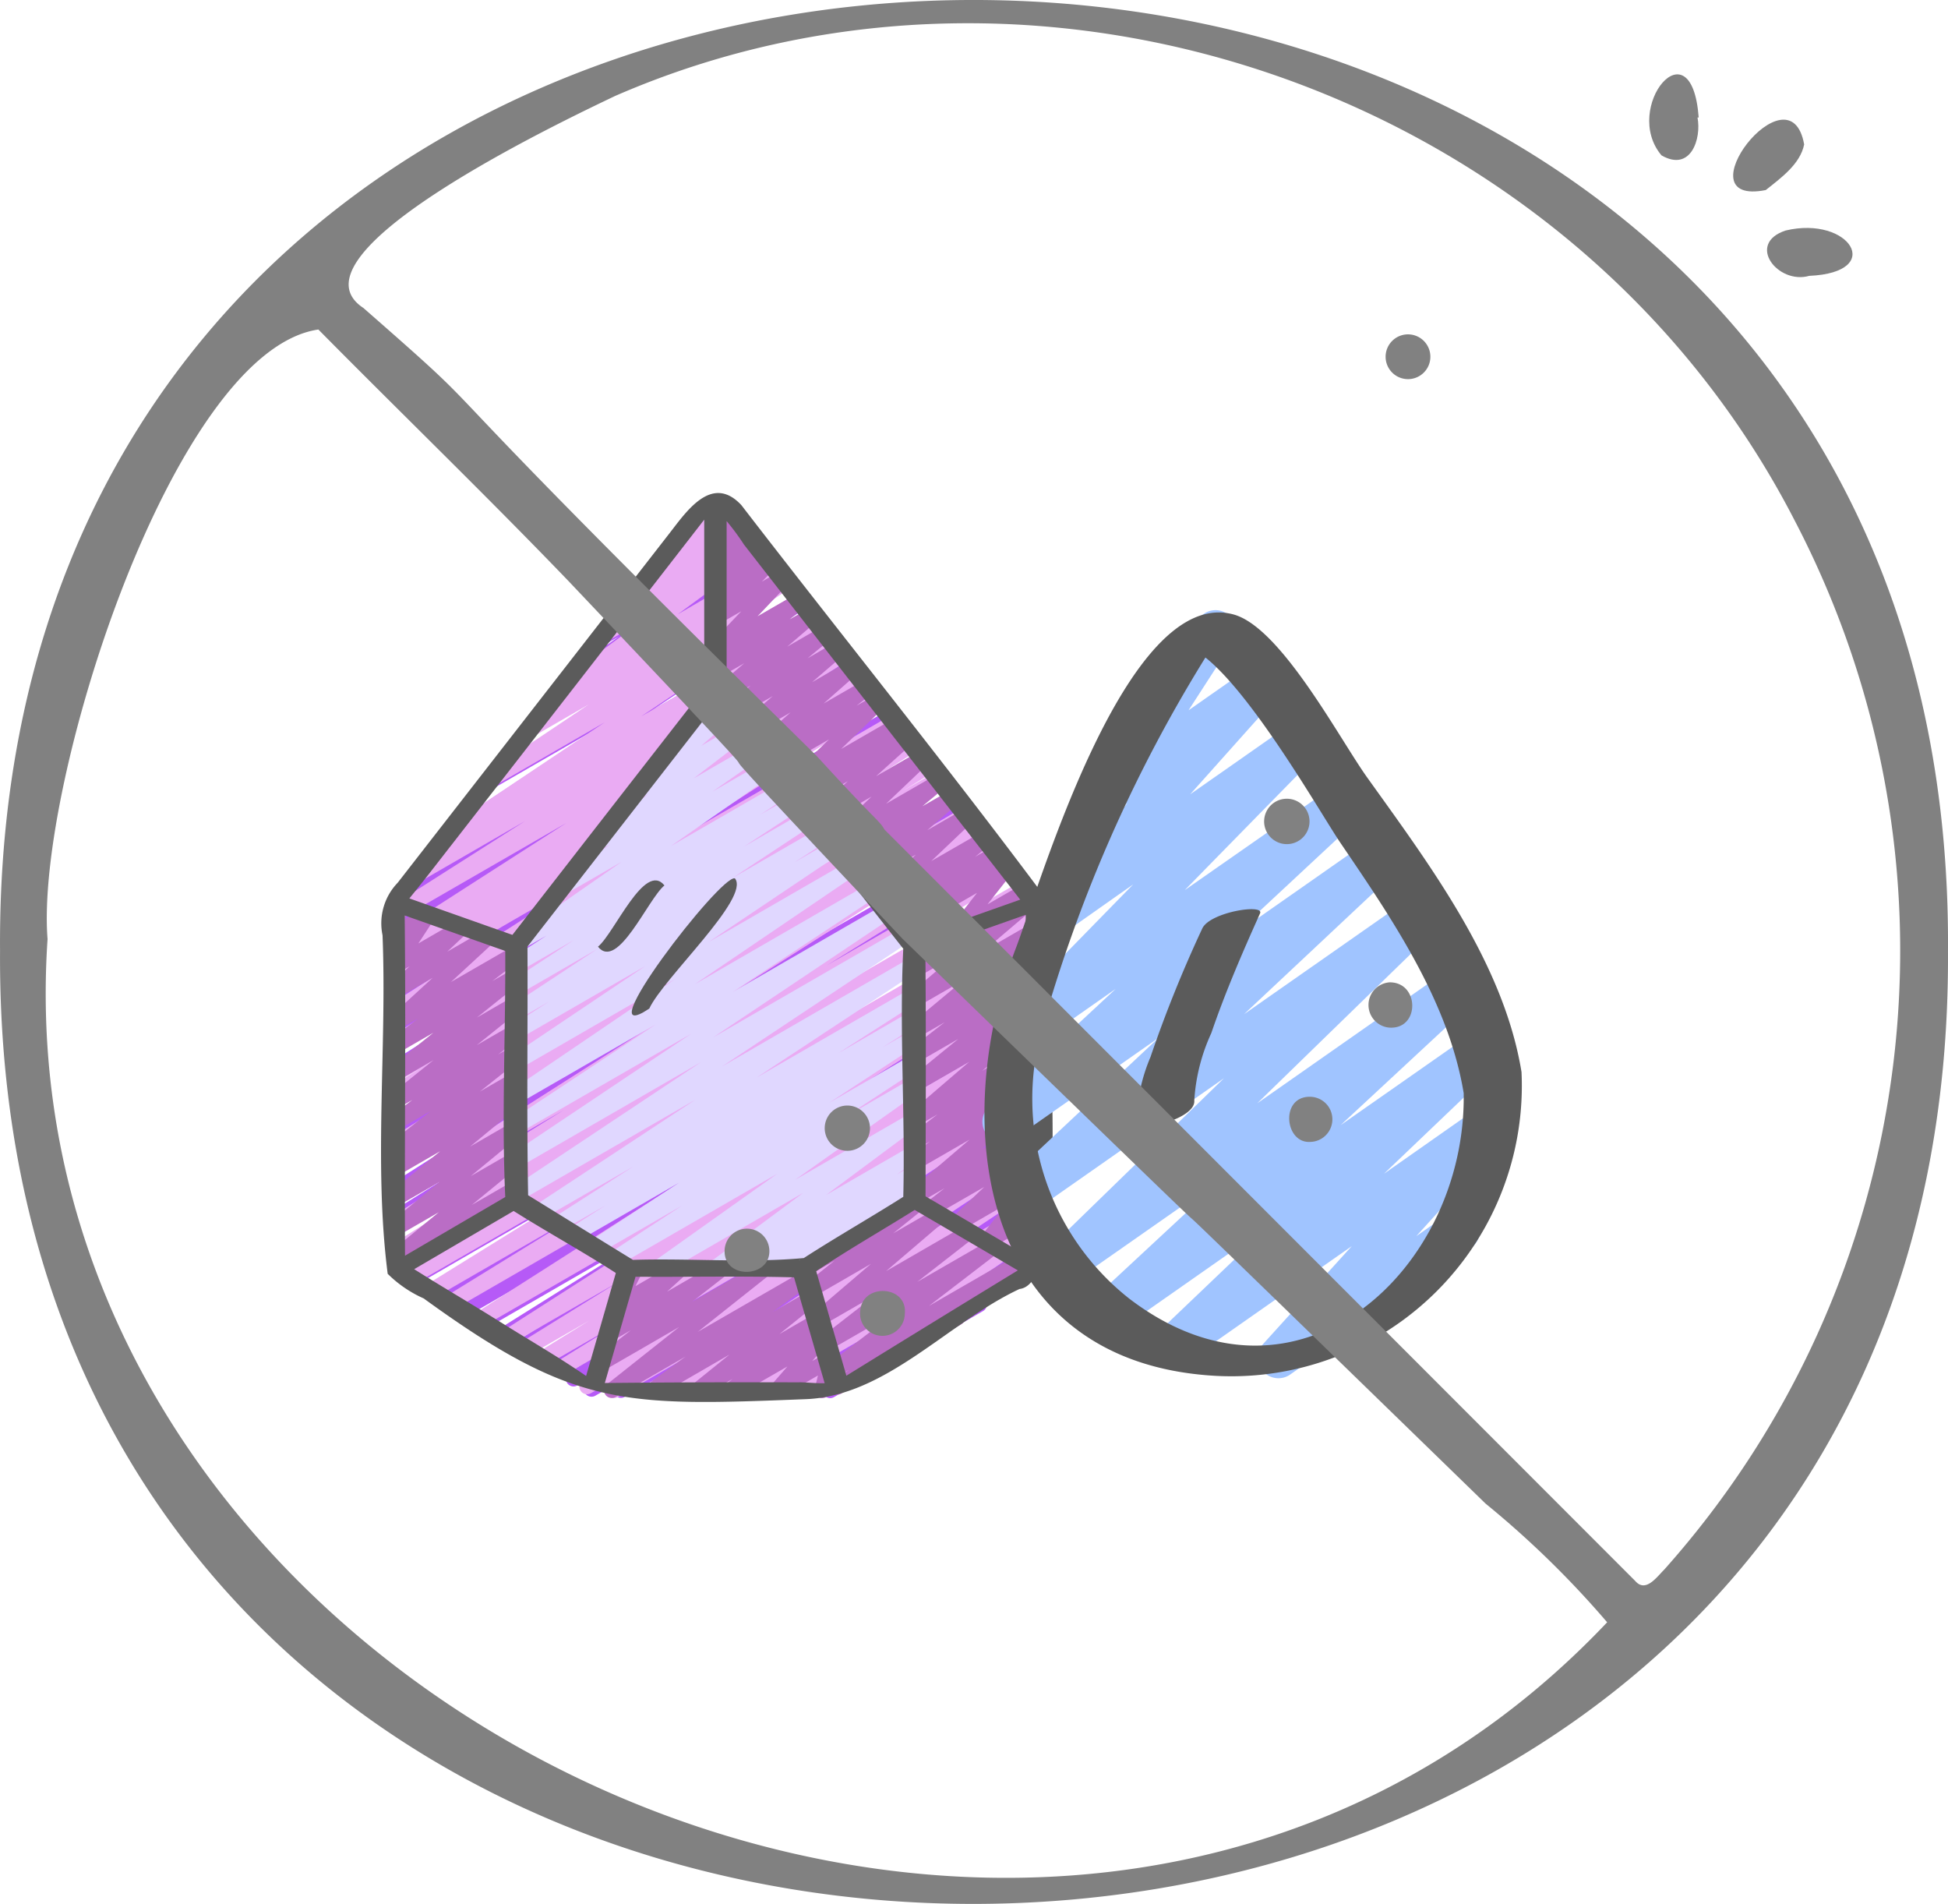 <svg viewBox="0 0 87.038 85.05" height="85.05" width="87.038" xmlns="http://www.w3.org/2000/svg">
  <g transform="translate(-656 0)" data-name="Group 25041" id="Group_25041">
    <g transform="translate(-211 -898)" data-name="Group 162" id="Group_162">
      <g transform="translate(884.025 920.024)" id="gemstone">
        <path fill="#b65af7" transform="translate(-8.278 -0.442)" d="M20.493,40.871a.342.342,0,0,1-.182-.632l1.532-.961L19.16,40.823a.342.342,0,0,1-.351-.586l.534-.332-1.484.857a.342.342,0,1,1-.352-.587l2.961-1.848L17.061,40.3a.342.342,0,1,1-.356-.584l8.068-5.163-8.8,5.078a.342.342,0,0,1-.356-.583l9.991-6.438L14.752,38.874a.342.342,0,1,1-.352-.587l4.831-3L13.913,38.36a.342.342,0,0,1-.352-.586l7.3-4.567L12.959,37.77a.342.342,0,0,1-.352-.586l6.013-3.724-6.535,3.773a.342.342,0,0,1-.354-.585l10.936-6.9L10.93,36.52a.342.342,0,0,1-.353-.586l10.881-6.822L9.816,35.835a.342.342,0,0,1-.354-.584l13.647-8.662L9.041,34.71a.342.342,0,1,1-.354-.586l13.26-8.4L9.041,33.178a.342.342,0,0,1-.352-.586l9.969-6.227L9.041,31.917a.342.342,0,0,1-.354-.585l12.5-7.955L9.041,30.388a.342.342,0,0,1-.353-.585L18.9,23.366l-9.86,5.692a.342.342,0,0,1-.354-.584l10.751-6.83-10.4,6a.342.342,0,1,1-.352-.587l7.6-4.756L9.041,26.485a.342.342,0,0,1-.355-.584l10.5-6.723L9.041,25.032a.342.342,0,0,1-.356-.584L18.9,17.875l-9.863,5.7a.342.342,0,0,1-.355-.584l8.981-5.753L9.041,22.21a.342.342,0,0,1-.352-.586l4.149-2.591-3.8,2.19a.342.342,0,0,1-.353-.586l5.625-3.549L9.041,20.136a.342.342,0,0,1-.354-.585l6.767-4.322L9.24,18.818a.342.342,0,0,1-.358-.582l8.547-5.6-6.14,3.548a.342.342,0,0,1-.36-.582l6.853-4.551-4.54,2.618a.342.342,0,0,1-.363-.579l5.6-3.809L15.17,11.192a.342.342,0,0,1-.363-.58l2.722-1.839-.867.5a.342.342,0,0,1-.369-.576l2.615-1.848-.654.377a.342.342,0,0,1-.38-.567l2.39-1.848-.238.137a.342.342,0,0,1-.383-.565l1.274-1a.342.342,0,0,1-.08-.547l1.232-1.216-.007-.011a.342.342,0,0,1,.125-.467L23.136.6a.342.342,0,0,1,.411.54l-.319.314.626-.361a.342.342,0,0,1,.382.565l-.384.3.467-.27a.342.342,0,0,1,.38.567L22.309,4.1l2.683-1.552a.342.342,0,0,1,.369.576L22.75,4.972,25.6,3.33a.342.342,0,0,1,.363.58L23.234,5.748l2.928-1.692a.342.342,0,0,1,.363.579l-5.6,3.81L26.9,5a.342.342,0,0,1,.36.581l-6.852,4.551,7.235-4.174A.342.342,0,0,1,28,6.539l-8.543,5.59,8.965-5.174a.342.342,0,0,1,.354.585l-6.77,4.322,7.061-4.077a.342.342,0,0,1,.354.586L23.8,11.919l5.856-3.38a.342.342,0,0,1,.352.586l-4.157,2.6,4.334-2.5a.342.342,0,0,1,.355.584L21.56,15.551l9.35-5.4a.342.342,0,0,1,.357.584L21.042,17.314l10.651-6.149a.342.342,0,0,1,.355.584l-10.5,6.725,10.923-6.306a.342.342,0,1,1,.352.587L25.238,17.5,33.1,12.971a.342.342,0,0,1,.354.585L22.7,20.381l11.155-6.438a.342.342,0,1,1,.354.586l-10.221,6.44,10.578-6.108a.342.342,0,0,1,.355.584L22.425,23.4l12.962-7.485a.342.342,0,0,1,.352.586l-9.978,6.233,10.3-5.948a.342.342,0,0,1,.354.586l-13.255,8.4,13.723-7.925a.342.342,0,0,1,.354.585L23.589,27.094,37.4,19.121a.342.342,0,0,1,.352.586L26.874,26.526,37.4,20.45a.342.342,0,0,1,.353.585l-10.936,6.9L37.4,21.827a.342.342,0,0,1,.351.586L31.735,26.14,37.4,22.87a.342.342,0,0,1,.352.586l-7.3,4.563,6.947-4.01a.342.342,0,0,1,.351.587l-4.835,3L37.4,25.009a.342.342,0,0,1,.356.584L27.767,32.03,37.4,26.469a.342.342,0,0,1,.355.584l-8.07,5.165L37.4,27.764a.342.342,0,0,1,.352.586L34.8,30.191l2.6-1.5a.342.342,0,0,1,.351.586l-.547.342.2-.113a.342.342,0,1,1,.352.587l-1.525.958,1.173-.677a.342.342,0,0,1,.36.582l-5.724,3.8,5.364-3.1a.342.342,0,0,1,.366.578L32.2,36.1l5.2-3.009a.342.342,0,0,1,.359.581l-1.224.808.865-.5a.342.342,0,0,1,.363.58l-2.647,1.8a.337.337,0,0,1,.19.155.342.342,0,0,1-.125.467l-6.667,3.847a.342.342,0,0,1-.363-.579l1.33-.9-2.565,1.48a.342.342,0,0,1-.359-.581l1.224-.808-2.406,1.389a.342.342,0,0,1-.366-.577l5.57-3.862-7.69,4.439a.342.342,0,0,1-.361-.581l5.722-3.8-7.586,4.38a.342.342,0,0,1-.171.048Z" data-name="Path 328" id="Path_328"></path>
        <path fill="#eaabf3" transform="translate(-8.279 -0.438)" d="M18.688,40.868a.342.342,0,0,1-.181-.633l1.674-1.043-2.532,1.461a.342.342,0,0,1-.358-.582l9.507-6.2L16.4,39.88a.342.342,0,0,1-.351-.586l2.811-1.743-3.223,1.861a.342.342,0,1,1-.35-.588l2.3-1.421-2.691,1.553a.342.342,0,0,1-.352-.587l4.346-2.694-4.814,2.778a.342.342,0,0,1-.356-.584L24.909,30.7,12.819,37.68a.342.342,0,1,1-.355-.585l11.969-7.641L11.543,36.9a.342.342,0,0,1-.351-.587l5.945-3.665-6.451,3.728a.342.342,0,0,1-.351-.587l8-4.956L9.746,35.79a.342.342,0,0,1-.354-.585l13.546-8.59-13.9,8.022a.342.342,0,0,1-.352-.586l10.112-6.3-9.76,5.633a.342.342,0,0,1-.35-.586L16.446,28l-7.4,4.273a.342.342,0,0,1-.354-.584l12.807-8.157L9.039,30.721a.342.342,0,0,1-.349-.588l2.39-1.461-2.039,1.18a.342.342,0,0,1-.351-.586l6.29-3.9L9.041,28.8a.342.342,0,0,1-.352-.586l8.886-5.585L9.041,27.554a.342.342,0,1,1-.349-.589l1.35-.827-1,.578a.342.342,0,0,1-.354-.584l9.889-6.3-9.534,5.5a.342.342,0,0,1-.356-.584L19,18.123l-9.96,5.75a.342.342,0,0,1-.355-.584l9.279-5.95L9.041,22.49a.342.342,0,0,1-.35-.586l1.889-1.169-1.539.89a.342.342,0,0,1-.35-.588l.493-.3-.143.082a.342.342,0,0,1-.356-.584l7.877-5.059L9.041,19.513a.342.342,0,0,1-.354-.585l6.03-3.838-4.676,2.7a.342.342,0,0,1-.352-.586l2.056-1.29-.443.256a.342.342,0,0,1-.361-.58l7.335-4.911-4.908,2.836A.342.342,0,0,1,13,12.934l4.572-3.058-2.5,1.442a.342.342,0,1,1-.361-.581L16.7,9.42l-.26.149A.342.342,0,0,1,16.067,9l3.8-2.789-1.482.856a.342.342,0,0,1-.377-.569l1.9-1.432a.342.342,0,0,1-.332-.587l1.506-1.228a.342.342,0,0,1-.118-.566l1.106-1.068,0,0a.342.342,0,0,1,.125-.467l.958-.552a.342.342,0,0,1,.411.542l-.112.108.377-.218a.342.342,0,0,1,.387.562l-.9.732,1.048-.6a.342.342,0,0,1,.377.569l-1.862,1.4,2.084-1.2a.342.342,0,0,1,.374.572l-3.8,2.79L25.7,3.434a.342.342,0,0,1,.361.58L24.073,5.333,26.212,4.1a.342.342,0,1,1,.361.581L22,7.74l4.862-2.806a.342.342,0,0,1,.362.58l-7.33,4.906,7.754-4.477A.342.342,0,0,1,28,6.529l-2.068,1.3,2.195-1.267a.342.342,0,0,1,.355.584l-6.033,3.84,6.3-3.633a.342.342,0,1,1,.357.584L21.224,12.99l8.215-4.744a.342.342,0,0,1,.351.587l-.5.307.582-.336a.342.342,0,0,1,.35.587l-1.887,1.167,2-1.154a.342.342,0,1,1,.356.584l-9.282,5.954,9.669-5.581a.342.342,0,0,1,.357.584L21.127,17.57l10.74-6.2a.342.342,0,0,1,.354.585l-9.891,6.3L32.606,12.32a.342.342,0,0,1,.35.588l-1.36.833,1.46-.842a.342.342,0,0,1,.353.586l-8.9,5.588,9.208-5.315a.342.342,0,0,1,.351.586L27.8,18.237l6.494-3.749a.342.342,0,0,1,.35.588l-2.4,1.469,2.521-1.456a.342.342,0,0,1,.355.584L22.307,23.828l13.285-7.67a.342.342,0,0,1,.351.587L28.2,21.536l7.991-4.614a.342.342,0,0,1,.352.587l-10.119,6.3L36.859,17.79a.342.342,0,0,1,.354.585L23.668,26.96,37.4,19.033a.342.342,0,0,1,.35.587l-7.994,4.948L37.4,20.153a.342.342,0,0,1,.35.588L31.808,24.4,37.4,21.18a.342.342,0,0,1,.354.585L25.779,29.41,37.4,22.7a.342.342,0,0,1,.355.584l-11.188,7.16L37.4,24.191a.342.342,0,0,1,.351.587l-4.349,2.7,4-2.308a.342.342,0,1,1,.35.588L35.457,27.17,37.4,26.049a.342.342,0,0,1,.351.587l-2.806,1.74L37.4,26.958a.342.342,0,0,1,.358.583l-9.508,6.2L37.4,28.46a.342.342,0,0,1,.352.586L36.066,30.1l1.334-.771a.342.342,0,0,1,.361.581l-7.417,4.935L37.4,30.77a.342.342,0,0,1,.361.581l-5.433,3.627L37.4,32.05a.342.342,0,0,1,.359.582l-2.513,1.65L37.4,33.039a.342.342,0,0,1,.365.578l-3.349,2.306L37.4,34.2a.342.342,0,0,1,.342.592L27.3,40.82a.342.342,0,0,1-.365-.578l3.353-2.307-5,2.884a.342.342,0,0,1-.359-.582l2.507-1.647L23.576,40.82a.342.342,0,0,1-.361-.58l5.437-3.627L21.357,40.82A.342.342,0,0,1,21,40.24l7.417-4.935L18.859,40.82a.342.342,0,0,1-.171.048Z" data-name="Path 329" id="Path_329"></path>
        <path fill="#e0d7ff" transform="translate(-10.804 -4.359)" d="M23.179,39.317a.342.342,0,0,1-.2-.621L28.5,34.773l-7.125,4.114a.342.342,0,0,1-.359-.579l3.242-2.121L20.5,38.357a.342.342,0,0,1-.359-.582l3.991-2.614-4.553,2.628a.342.342,0,0,1-.354-.584l1.6-1.017L18.837,37.33a.342.342,0,0,1-.355-.584l3.6-2.306-4.1,2.364a.342.342,0,0,1-.359-.582l7.234-4.767-7.815,4.51a.342.342,0,0,1-.361-.581l8.417-5.6-8.057,4.653a.342.342,0,0,1-.361-.58l7.988-5.347-7.628,4.4a.342.342,0,0,1-.359-.581l6.4-4.233-6.045,3.49a.342.342,0,0,1-.363-.58l7.269-4.935-6.906,3.987a.342.342,0,0,1-.361-.58l5.939-3.99-5.579,3.22a.342.342,0,0,1-.356-.584l1.634-1.049-1.278.738a.342.342,0,0,1-.359-.582l3.787-2.5-3.429,1.979a.342.342,0,0,1-.359-.582l2.744-1.8-2.386,1.377a.342.342,0,0,1-.357-.583l1.532-1-1.067.616a.342.342,0,0,1-.367-.577L21.56,20.83l-2.494,1.437a.342.342,0,0,1-.367-.576l2.362-1.649-.479.274a.342.342,0,0,1-.38-.567l2.532-1.941-.365.21a.342.342,0,0,1-.4-.554l1.9-1.647a.342.342,0,0,1-.187-.56L25.134,13.6a.342.342,0,0,1,.162-.374l.385-.223a.342.342,0,0,1,.428.521l-.547.628.7-.4a.342.342,0,0,1,.4.554L25.11,15.652,26.925,14.6a.342.342,0,0,1,.379.567l-2.532,1.94L27.6,15.478a.342.342,0,0,1,.367.576L25.609,17.7l2.569-1.483a.342.342,0,0,1,.367.576l-4.79,3.337,5.152-2.973a.342.342,0,0,1,.357.582l-1.52.991,1.653-.953a.342.342,0,0,1,.359.582l-2.744,1.8,2.926-1.689a.342.342,0,0,1,.359.581l-3.791,2.507,4.025-2.323a.342.342,0,0,1,.357.584l-1.626,1.044,1.75-1.011a.342.342,0,0,1,.362.58l-5.941,3.99,6.3-3.637a.342.342,0,0,1,.363.58L24.828,26.3l7.727-4.461a.342.342,0,0,1,.36.581l-6.4,4.23,6.751-3.9a.342.342,0,0,1,.362.58l-7.99,5.351,8.447-4.877a.342.342,0,0,1,.361.58l-8.417,5.6,8.423-4.863a.342.342,0,0,1,.359.582l-7.231,4.771,6.873-3.969a.342.342,0,0,1,.355.584l-3.587,2.3,3.232-1.866a.342.342,0,0,1,.354.585l-1.594,1.012,1.241-.716a.342.342,0,0,1,.358.582L30.825,31.6l3.627-2.095a.342.342,0,0,1,.359.582l-3.244,2.129,2.889-1.668a.342.342,0,0,1,.37.575L29.3,35.043l5.154-2.975a.342.342,0,0,1,.375.571l-4.14,3.079,3.764-2.175a.342.342,0,0,1,.368.576l-.975.684.608-.351a.342.342,0,0,1,.37.575l-.247.176a.35.35,0,0,1,.342.168.342.342,0,0,1-.125.467l-5.939,3.427a.342.342,0,0,1-.37-.575l.04-.029-1.046.6a.342.342,0,0,1-.367-.573l.976-.684L25.9,39.27a.342.342,0,0,1-.374-.571l4.142-3.079L23.35,39.27a.337.337,0,0,1-.172.047Z" data-name="Path 330" id="Path_330"></path>
        <path fill="#ba6dc5" transform="translate(-16.718 -14.873)" d="M37.115,55.148a.342.342,0,0,1-.194-.625l.71-.485-.562.324a.342.342,0,0,1-.379-.567l3.073-2.364-3.039,1.753a.342.342,0,0,1-.38-.566l2.486-1.935-2.427,1.4a.342.342,0,0,1-.394-.556l2.6-2.221-2.581,1.49a.342.342,0,0,1-.385-.563l1.337-1.068-1.222.7a.342.342,0,0,1-.342-.592l5.132-2.963a.342.342,0,0,1,.385.563L39.6,47.945l1.887-1.089a.342.342,0,0,1,.394.556l-2.6,2.222,3.5-2.023a.342.342,0,0,1,.38.566l-2.484,1.935L43.9,48.255a.342.342,0,0,1,.38.567L41.2,51.186l3.883-2.241a.342.342,0,0,1,.364.578l-2.788,1.906a.32.32,0,0,1,.106.114.342.342,0,0,1-.125.467L37.286,55.1A.338.338,0,0,1,37.115,55.148Z" data-name="Path 331" id="Path_331"></path>
        <path fill="#ba6dc5" transform="translate(-19.007 -8.783)" d="M47.319,43.341a.342.342,0,0,1-.309-.49l.5-1.055-1.3.753a.342.342,0,0,1-.441-.507l1.163-1.48-2.076,1.2a.342.342,0,0,1-.406-.547l1.513-1.437L43.7,41.08a.342.342,0,0,1-.382-.566l.87-.678-1.163.671a.342.342,0,0,1-.395-.556L45.3,37.668l-2.266,1.308a.342.342,0,0,1-.376-.57l.881-.661-.505.292a.342.342,0,0,1-.379-.568l1.214-.928-.835.479a.342.342,0,0,1-.394-.556l2.65-2.275-2.258,1.3a.342.342,0,0,1-.388-.562L44.8,33.169l-1.767,1.02a.342.342,0,0,1-.382-.566l1.541-1.2-1.159.67a.342.342,0,0,1-.391-.559l2.377-1.98L43.03,31.7a.342.342,0,0,1-.393-.557l1.948-1.657-1.554.9a.342.342,0,0,1-.458-.482l.22-.342a.342.342,0,0,1-.1-.632l.9-.518a.342.342,0,0,1,.458.479l-.118.183L47.5,27.02a.342.342,0,0,1,.393.556l-1.949,1.658,2.184-1.26a.342.342,0,0,1,.39.558l-2.375,1.979,1.985-1.146a.342.342,0,0,1,.381.566l-1.542,1.2,1.163-.67a.342.342,0,0,1,.387.562l-2.154,1.758,1.767-1.02a.342.342,0,0,1,.393.556l-2.65,2.274,2.258-1.3a.342.342,0,0,1,.378.568l-1.217.926.836-.479a.342.342,0,0,1,.376.57l-.882.66.506-.291a.342.342,0,0,1,.394.555l-2.661,2.286,2.266-1.31a.342.342,0,0,1,.381.566l-.874.678.49-.283a.342.342,0,0,1,.406.547L47.02,39.721l1.107-.639a.342.342,0,0,1,.44.507L47.4,41.069l.723-.417a.342.342,0,0,1,.479.443l-.5,1.055.025-.014a.342.342,0,0,1,.342.592l-.981.566A.342.342,0,0,1,47.319,43.341Z" data-name="Path 332" id="Path_332"></path>
        <path fill="#ba6dc5" transform="translate(-14.903 -0.457)" d="M40.644,20.351a.342.342,0,0,1-.269-.554l1.159-1.48L38.3,20.183a.342.342,0,0,1-.381-.565l.448-.351-.538.31a.342.342,0,0,1-.385-.563l.688-.547-.807.466a.342.342,0,0,1-.407-.544L38.8,16.609l-2.258,1.3a.342.342,0,0,1-.395-.554l1.4-1.215-1.649.948a.342.342,0,0,1-.389-.56l1.053-.871-1.226.708a.342.342,0,0,1-.406-.547l1.889-1.8L34.535,15.34a.342.342,0,0,1-.4-.547l1.628-1.464-1.93,1.114a.342.342,0,0,1-.38-.567l.175-.137-.234.137a.342.342,0,0,1-.411-.542l1.937-1.872L32.57,12.818a.342.342,0,0,1-.385-.563l.721-.577-.844.487a.342.342,0,0,1-.4-.553L33.2,10.258l-1.8,1.042A.342.342,0,0,1,31,10.746l1.407-1.219-1.651.953a.342.342,0,0,1-.389-.56l1.044-.862-1.215.7A.342.342,0,0,1,29.8,9.2l1.332-1.14L30.021,8.7a.342.342,0,0,1-.389-.559l.706-.586-.316.182a.342.342,0,0,1-.419-.532L31,5.738l-.979.565a.342.342,0,0,1-.411-.539l.633-.634-.22.127a.342.342,0,0,1-.417-.533l.333-.347A.336.336,0,0,1,29.6,4.27a.342.342,0,0,1-.01-.436l.357-.453a.349.349,0,0,1-.342-.1.342.342,0,0,1-.025-.428l.205-.294a.337.337,0,0,1-.129-.057.342.342,0,0,1-.137-.346l.158-.769A.342.342,0,0,1,29.679.8l.261-.153a.342.342,0,0,1,.506.365l-.11.537.336-.194a.342.342,0,0,1,.45.494l-.087.122.081-.047a.342.342,0,0,1,.44.508l-.338.43.433-.25a.342.342,0,0,1,.417.533l-.3.313.373-.216a.342.342,0,0,1,.411.538l-.634.636.783-.452a.342.342,0,0,1,.419.532L31.725,5.966l1.751-1.009a.342.342,0,0,1,.389.559l-.706.586.834-.479a.342.342,0,0,1,.393.556L33.053,7.32l1.56-.9a.342.342,0,0,1,.389.56l-1.042.861,1.213-.7a.342.342,0,0,1,.395.555L34.16,8.91l1.651-.953a.342.342,0,0,1,.4.553L34.677,9.861l1.805-1.039a.342.342,0,0,1,.385.563l-.721.577.844-.487a.342.342,0,0,1,.411.542L35.46,11.891l2.352-1.358a.342.342,0,0,1,.379.567l-.171.132.231-.137a.342.342,0,0,1,.4.547l-1.63,1.466,1.932-1.115a.342.342,0,0,1,.406.544l-1.889,1.8,2.283-1.318a.342.342,0,0,1,.389.56l-1.051.87,1.224-.7a.342.342,0,0,1,.395.555l-1.4,1.216,1.647-.951a.342.342,0,0,1,.407.547L39.486,16.9l2.258-1.3a.342.342,0,0,1,.384.563l-.684.547.805-.465a.342.342,0,0,1,.382.565l-.45.352.54-.311a.342.342,0,0,1,.441.507L42,18.832l1.562-.9a.342.342,0,0,1,.342.592l-3.092,1.785A.342.342,0,0,1,40.644,20.351Z" data-name="Path 333" id="Path_333"></path>
        <path fill="#ba6dc5" transform="translate(-8.278 -8.723)" d="M8.876,43.257a.342.342,0,0,1-.217-.606l2.2-1.8L9.04,41.9a.342.342,0,0,1-.388-.56L10.9,39.489,9.04,40.561A.342.342,0,0,1,8.651,40l2.273-1.876L9.04,39.212a.342.342,0,0,1-.374-.572l.445-.326-.072.04a.342.342,0,0,1-.384-.564l1.835-1.456L9.04,37.17a.342.342,0,0,1-.377-.569l1.014-.766L9.04,36.2a.342.342,0,0,1-.385-.563l1.969-1.584L9.04,34.97a.342.342,0,0,1-.385-.563l1.961-1.574-1.574.909a.342.342,0,0,1-.378-.567L9.927,32.2l-.89.512a.342.342,0,0,1-.4-.547l1.952-1.79-1.547.9a.342.342,0,0,1-.406-.547l.915-.862-.509.294a.342.342,0,0,1-.457-.483l.719-1.1-.261.151a.342.342,0,0,1-.506-.367l.165-.784a.342.342,0,0,1,.005-.589l.267-.155a.346.346,0,0,1,.372.019.342.342,0,0,1,.137.348l-.116.547.842-.486a.342.342,0,0,1,.457.483l-.72,1.1,1.8-1.042a.342.342,0,0,1,.406.547l-.916.863,1.711-.987a.342.342,0,0,1,.4.547L11.4,30.569l2.737-1.579a.342.342,0,0,1,.378.567l-1.264.969.89-.511a.342.342,0,0,1,.385.563l-1.961,1.574,1.574-.91a.342.342,0,0,1,.385.563l-1.968,1.582,1.584-.914a.342.342,0,0,1,.377.569l-1.014.766.638-.368a.342.342,0,0,1,.385.564l-1.831,1.456,1.447-.836a.342.342,0,0,1,.373.572l-.448.329.075-.043a.342.342,0,0,1,.389.56l-2.273,1.875,1.885-1.088a.342.342,0,0,1,.389.56l-2.244,1.848,1.857-1.072a.342.342,0,0,1,.389.56l-2.2,1.8,1.811-1.046a.342.342,0,1,1,.342.592L9.047,43.211A.336.336,0,0,1,8.876,43.257Z" data-name="Path 334" id="Path_334"></path>
        <path fill="#ba6dc5" transform="translate(-12.532 -16.213)" d="M24.646,56.643a.342.342,0,0,1-.2-.619l1.686-1.232-3.122,1.8a.342.342,0,0,1-.384-.564l3.227-2.561L22.508,55.4a.342.342,0,0,1-.381-.566l1.563-1.219-.8.461a.342.342,0,0,1-.4-.547l.852-.775-.082.047a.342.342,0,0,1-.479-.448l.49-.985a.357.357,0,0,1-.077-.092.342.342,0,0,1,.126-.468l.411-.237a.342.342,0,0,1,.479.449l-.309.621,1.863-1.074a.342.342,0,0,1,.4.547l-.853.775,2.3-1.328a.342.342,0,0,1,.382.566l-1.561,1.217,3.095-1.785a.342.342,0,0,1,.384.564l-3.229,2.563L31.34,51a.342.342,0,0,1,.373.573L30.026,52.8l1.574-.91a.342.342,0,0,1,.386.563l-1.655,1.332,1.56-.9a.342.342,0,0,1,.385.564l-.316.25.146-.083a.342.342,0,0,1,.429.52l-.738.853.608-.351a.342.342,0,0,1,.5.378l-.146.6a.342.342,0,0,1,.279.621l-.629.363a.342.342,0,0,1-.5-.377l.144-.589-1.671.963a.342.342,0,0,1-.43-.519l.739-.849L28.31,56.6a.342.342,0,0,1-.385-.564l.314-.249L26.83,56.6a.342.342,0,0,1-.386-.563L28.1,54.7l-3.285,1.9A.337.337,0,0,1,24.646,56.643Z" data-name="Path 335" id="Path_335"></path>
        <g transform="translate(0 0)" data-name="Group 161" id="Group_161">
          <path fill="#5b5b5b" transform="translate(-8.166 -0.391)" d="M37.827,18.439c-4.4-5.9-9.066-11.673-13.563-17.51-1.319-1.412-2.457.294-3.21,1.26L8.91,17.8a2.609,2.609,0,0,0-.677,2.345c.2,5.006-.4,10.207.23,15.124a5.368,5.368,0,0,0,1.609,1.1c6.746,4.9,8.958,4.818,17.067,4.5,3.593-.132,6.364-3.433,9.555-4.922C39.233,35.67,37.707,21.325,37.827,18.439Zm-4.7,13.739-.632-.37c.008-3.648.027-7.348-.008-10.992l4.484-1.584q-.01,7.6,0,15.2Zm-6.219,2.47C26.831,34.684,26.827,34.66,26.913,34.649Zm.142-.082c-2.486.229-5.1,0-7.628.081-1.564-.958-3.128-1.931-4.684-2.887-.068-3.7-.011-7.4-.029-11.11L23.063,9.914c2.817,3.606,5.612,7.243,8.437,10.834-.182,3.673.093,7.4,0,11.082-1.469.931-2.986,1.793-4.445,2.736ZM9.364,34.386l-.127.075c-.026-5.054.043-10.135-.015-15.2l4.494,1.587c.02,3.651-.166,7.345,0,10.992Zm15.012-31.7q6.178,7.934,12.349,15.87l-4.475,1.58c-2.86-3.725-5.768-7.416-8.643-11.129V1.645a10.624,10.624,0,0,1,.769,1.039Zm-13.1,13.475q5.67-7.285,11.33-14.58V9.116q-4.289,5.5-8.57,11.013L9.432,18.5C10.062,17.729,10.664,16.947,11.276,16.159Zm2.251,21.282c-1.3-.821-2.574-1.555-3.88-2.38l4.443-2.6c1.552.976,3.041,1.785,4.567,2.769l-1.328,4.6C16.075,38.968,14.8,38.241,13.527,37.441Zm13.338,2.675c-2.9-.009-5.794,0-8.7.029L19.537,35.4c2.366.017,4.716-.038,7.081.028l1.369,4.728c-.388.012-.8-.041-1.125-.041Zm3.054-.89-.962.593q-.673-2.334-1.347-4.668c1.446-.974,2.926-1.813,4.4-2.737l4.609,2.7c-2.23,1.361-4.477,2.738-6.7,4.112Z" data-name="Path 336" id="Path_336"></path>
          <path fill="#5b5b5b" transform="translate(-12.637 -8.371)" d="M25.3,25.9c-.883-1.095-2.238,2.14-2.97,2.737C23.213,29.729,24.568,26.494,25.3,25.9Z" data-name="Path 337" id="Path_337"></path>
          <path fill="#5b5b5b" transform="translate(-13.334 -8.329)" d="M29.145,25.542c-.627-.193-6.739,7.764-3.825,5.817.617-1.349,4.533-4.946,3.825-5.817Z" data-name="Path 338" id="Path_338"></path>
        </g>
      </g>
      <g transform="matrix(0.996, -0.087, 0.087, 0.996, 908.989, 926.331)" id="water-earth">
        <path fill="#a0c4ff" transform="translate(0 0)" d="M12.265,34.437a.917.917,0,0,1-.624-1.591l4.323-4.006L8.1,33.382a.917.917,0,0,1-1.031-1.51l5.485-4.389-7.2,4.158a.917.917,0,0,1-1.022-1.518l6.38-4.967-7.34,4.233a.917.917,0,0,1-1.039-1.507l8.593-7.013-9.1,5.255A.917.917,0,0,1,.8,24.609l7.377-5.795L1.387,22.734A.917.917,0,0,1,.364,21.215l6.092-4.745L2.3,18.868a.917.917,0,0,1-1.055-1.49l6.393-5.49-3,1.743a.917.917,0,0,1-1.086-1.468L7.692,8.256l-.053.029A.917.917,0,0,1,6.457,6.928l3.65-4.7-.024-.04A.917.917,0,0,1,10.419.94L11.83.124a.917.917,0,0,1,1.184,1.358L10.781,4.353l2.8-1.613a.917.917,0,0,1,1.086,1.468L10.527,8.1l4.729-2.729a.917.917,0,0,1,1.055,1.49l-6.4,5.483L17,8.267a.917.917,0,0,1,1.022,1.51L11.931,14.53l6.485-3.743A.917.917,0,0,1,19.442,12.3L12.065,18.1l7.8-4.5a.917.917,0,0,1,1.04,1.5l-8.595,7.015L21.3,16.926a.917.917,0,0,1,1.022,1.518l-6.384,4.967,6.2-3.576a.917.917,0,0,1,1.031,1.512l-5.49,4.395,4.441-2.569A.917.917,0,0,1,23.2,24.64l-4.325,4.006,1.468-.85a.917.917,0,1,1,.917,1.589l-8.536,4.929A.9.9,0,0,1,12.265,34.437Z" data-name="Path 340" id="Path_340"></path>
        <path fill="#5b5b5b" transform="translate(0.063 0.108)" d="M24.135,21.64c-.367-4.9-3.274-9.562-5.714-13.689C17.331,6.117,15.164.929,13.1.158,8.413-1.587,3.356,11.607,2.1,14.172c-3.7,7.608-3.222,18.287,7.213,19.8A12.98,12.98,0,0,0,24.135,21.64ZM5.822,30.232a11.377,11.377,0,0,1-2.853-12.41,64.548,64.548,0,0,1,8.705-15.86c2.018,1.91,4.576,7.5,5.294,8.782,1.993,3.563,4.193,7.466,4.51,11.61-.549,7.808-8.648,14.228-15.656,7.877Z" data-name="Path 351" id="Path_351"></path>
        <path fill="#5b5b5b" transform="translate(6.861 13.443)" d="M3.681.679A57.173,57.173,0,0,0,.875,6.2,7.865,7.865,0,0,0,0,9.017c0,.521,2.657.117,2.657-.712a8.384,8.384,0,0,1,1.02-2.936C4.455,3.61,5.371,1.912,6.312.231c.244-.426-2.231-.257-2.631.448Z" data-name="Path 353" id="Path_353"></path>
      </g>
    </g>
    <g transform="translate(649.9 -10.331)" id="Layer_4">
      <g transform="translate(6.1 10.331)" data-name="Group 159" id="Group_159">
        <path fill="#818181" transform="translate(-6.1 -10.331)" d="M93.137,52.841c.319,56.648-87.364,56.8-87.035-.029C5.709-3.887,93.557-3.782,93.137,52.841ZM45.619,47.388Q62.392,64.171,79.164,80.955c.465.537.956-.172,1.294-.507a41.521,41.521,0,0,0,5.83-46.864c-9.767-18.991-33.473-27.341-52.7-18.968-2.2,1.051-14.916,7.064-11.25,9.473,7.059,6.186.338.428,20.253,20.013C45.305,47.076,45.383,46.969,45.619,47.388Zm.822,4.895c-14.466-15.322-.123-.366-14.916-15.97-3.664-3.812-7.481-7.5-11.2-11.262-6.5.952-12.652,20.342-12.1,27.231C5.9,86.776,53.268,108.845,77.909,82.8a42.546,42.546,0,0,0-5.431-5.3C47.176,52.9,71.449,76.558,46.441,52.283Z" data-name="Path 311" id="Path_311"></path>
        <path fill="#818181" transform="translate(-376.366 -35.89)" d="M456.977,42.342c-.177.883-1.042,1.5-1.715,2.038C451.416,45.138,456.331,38.745,456.977,42.342Z" data-name="Path 312" id="Path_312"></path>
        <path fill="#818181" transform="translate(-358.422 -26.217)" d="M434.268,31.467c.183.945-.3,2.446-1.61,1.69-1.788-2.127,1.342-5.947,1.663-1.693Z" data-name="Path 313" id="Path_313"></path>
        <path fill="#818181" transform="translate(-383.599 -59.013)" d="M464.436,71.336c-1.4.4-2.837-1.437-1.054-2.026C466.238,68.63,467.868,71.184,464.436,71.336Z" data-name="Path 314" id="Path_314"></path>
        <path fill="#818181" transform="translate(-298.456 -220.142)" d="M360.527,266.046a1.014,1.014,0,0,1,.022-2.022C361.891,264.021,361.9,266.143,360.527,266.046Z" data-name="Path 316" id="Path_316"></path>
        <path fill="#818181" transform="translate(-281.513 -244.584)" d="M340.051,295.594c-1.135.068-1.345-2.006-.029-2.016A1.008,1.008,0,1,1,340.051,295.594Z" data-name="Path 317" id="Path_317"></path>
        <path fill="#818181" transform="translate(-302.38 -81.749)" d="M365.393,98.68a1,1,0,1,1-.066-1.994A1,1,0,0,1,365.393,98.68Z" data-name="Path 318" id="Path_318"></path>
        <path fill="#818181" transform="translate(-276.511 -180.929)" d="M334.068,216.611a1.014,1.014,0,1,1-.141,2.023A1.014,1.014,0,0,1,334.068,216.611Z" data-name="Path 319" id="Path_319"></path>
        <path fill="#818181" transform="translate(-182.283 -246.693)" d="M221.153,297.052a1.011,1.011,0,1,1-2.021.013A1.011,1.011,0,0,1,221.153,297.052Z" data-name="Path 321" id="Path_321"></path>
        <path fill="#818181" transform="translate(-189.866 -286.069)" d="M230.293,344.766a1,1,0,1,1-1.984-.2C228.451,343.379,230.431,343.488,230.293,344.766Z" data-name="Path 322" id="Path_322"></path>
        <path fill="#818181" transform="translate(-160.905 -272.657)" d="M195.281,328.515c.041,1.22-1.981,1.31-2,.057A1,1,0,1,1,195.281,328.515Z" data-name="Path 323" id="Path_323"></path>
      </g>
    </g>
  </g>
</svg>
